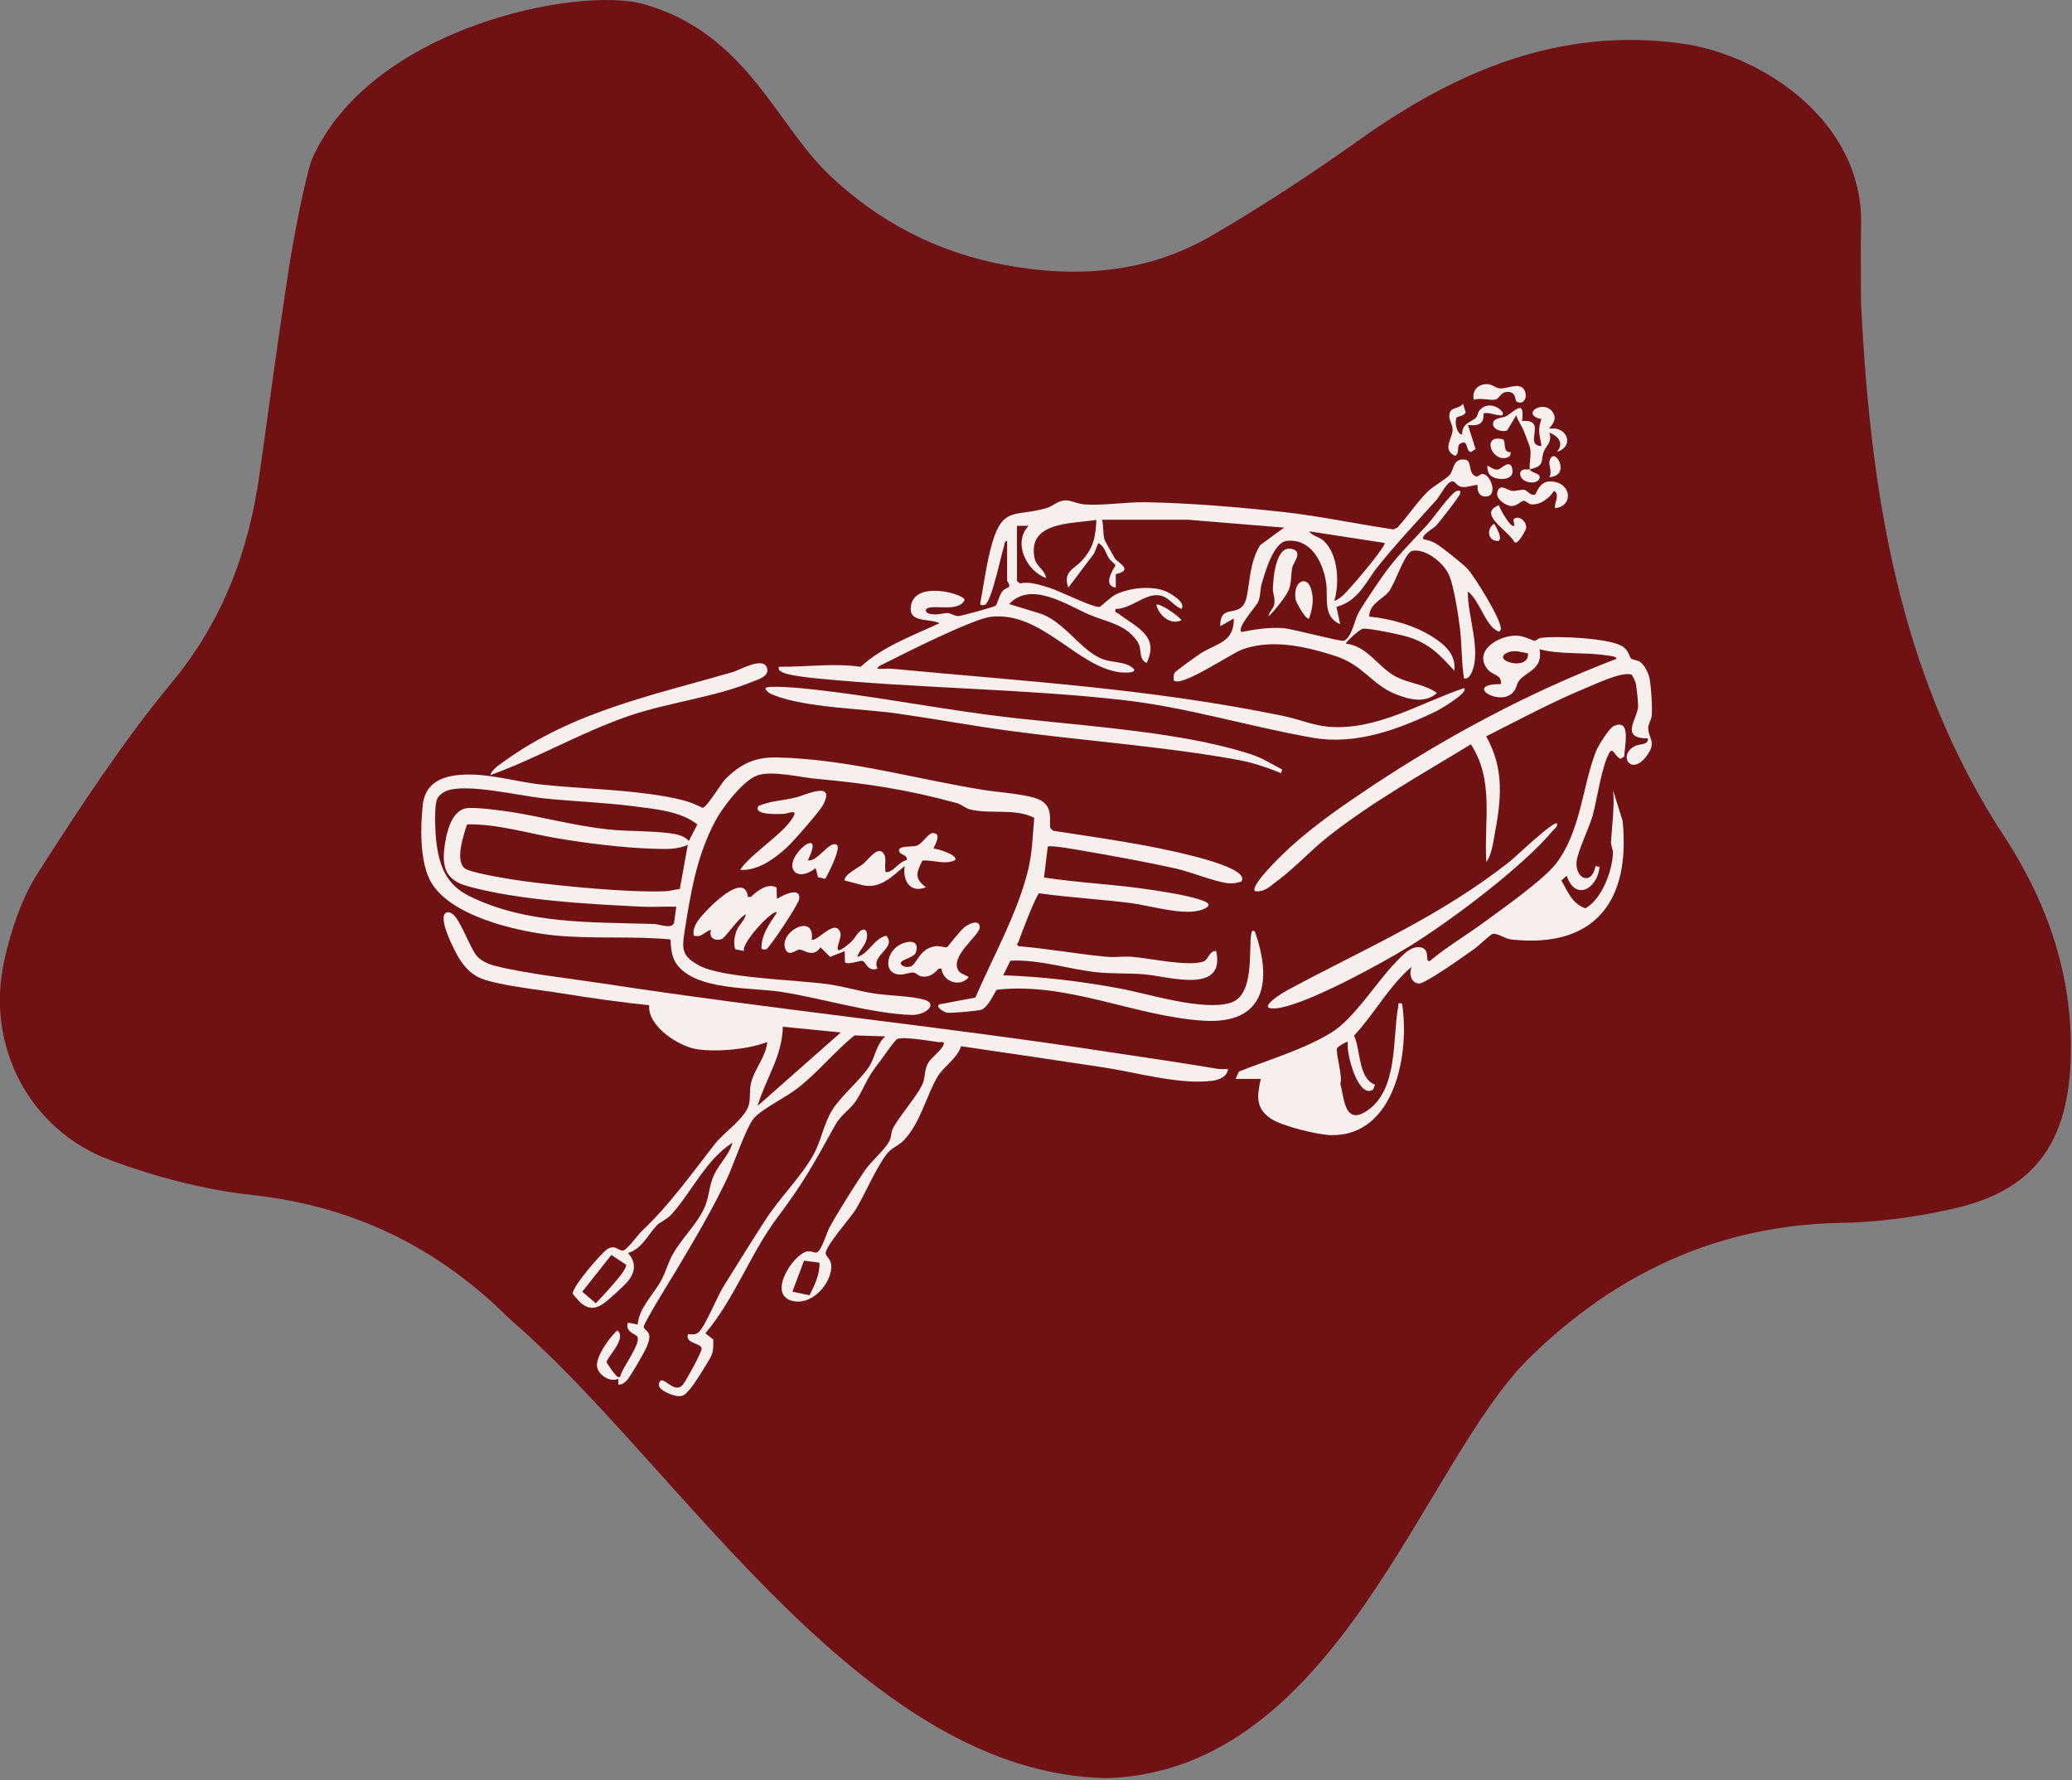<svg width="782" height="672" viewBox="0 0 782 672" fill="none" xmlns="http://www.w3.org/2000/svg">
<rect x="0" y="0" width="782" height="672" fill="#808080" stroke="none"/>
<g clip-path="url(#clip0_93_502)">
<path d="M702.372 114.582C705.965 185.464 716.308 254.369 756.342 315.601C773.305 341.547 782.955 370.059 781.415 401.855C779.952 431.932 767.172 449.332 737.89 456.081C723.853 459.315 709.25 461.342 694.853 461.599C648.403 462.42 609.626 480.718 577.136 512.643C536.845 552.241 504.869 668.315 417.897 671.19C327.332 669.752 259.966 558.811 197.81 502.686C195.654 500.735 193.422 498.887 191.343 496.86C164.576 470.504 132.959 455.183 95.183 451.077C77.039 449.101 58.767 444.276 41.599 437.912C11.008 426.569 -5.545 394.618 1.615 362.591C4.182 351.094 8.108 339.16 14.396 329.357C30.204 304.746 46.295 280.058 64.901 257.551C84.251 234.147 93.926 207.842 98.006 178.586C101.676 152.384 105.166 126.182 109.221 100.031C110.555 91.485 114.815 68.491 117.638 60.305C139.683 10.005 218.751 -5.341 242.977 1.562C281.651 12.571 292.738 46.601 312.627 65.694C331.463 83.735 353.662 95.232 379.325 100.031C406.554 105.113 433.089 103.059 457.29 88.97C476.665 77.704 495.476 65.283 513.749 52.298C550.088 26.506 589.224 10.133 634.673 16.421C664.827 20.604 703.425 45.548 702.398 85.224C702.142 95.001 702.372 104.805 702.372 114.582Z" fill="#701114"/>
<path d="M549.758 157.599C548.928 158.951 549.569 163.648 551.822 164.051C551.656 159.853 555.096 159.378 556.899 157.812C557.776 157.053 557.682 155.725 558.369 154.895C560.813 152.001 565.012 152.76 567.147 155.654C567.431 157.267 566.506 156.745 565.415 156.674C563.707 156.555 561.809 155.535 559.888 156.057C560.196 160.28 557.682 160.802 554.028 160.422L556.899 169.508L555.12 170.646C553.245 170.267 554.005 166.756 552.249 167.064C548.952 167.634 551.443 170.362 549.26 172.093C544.017 169.816 548.216 165.475 548.24 162.272C548.24 160.09 546.84 158.785 547.007 156.745C547.291 153.305 550.256 154.729 552.178 152.404L553.151 155.606C552.818 157.053 550.019 157.148 549.735 157.623L549.758 157.599Z" fill="#F6EFEC"/>
<path d="M572.366 151.55C571.678 151.075 572.342 147.897 568.997 147.92C566.34 147.92 566.032 150.364 564.442 150.814C562.734 151.289 558.464 150.032 556.211 150.909C555.546 147.541 557.563 145.097 560.979 145.002C563.28 144.931 564.158 146.426 566.055 146.592C569.139 146.877 574.192 143.674 575.616 147.944C576.588 150.886 574.311 152.902 572.366 151.55Z" fill="#F6EFEC"/>
<path d="M570.088 170.646C570.278 171.643 569.827 172.378 568.879 172.71C562.901 174.632 559.01 163.625 567.242 165.854C568.546 166.78 566.933 170.812 570.112 170.67L570.088 170.646Z" fill="#F6EFEC"/>
<path d="M468.533 332.741C466.896 333.216 465.663 333.572 463.884 333.429C458.878 333.05 449.579 329.136 443.814 327.855C432.831 325.411 420.614 323.181 409.488 321.26C407.472 320.904 396.133 318.864 395.445 319.576L394.021 331.223C407.353 333.287 420.994 333.809 434.326 335.849C439.497 336.632 447.183 337.842 452.022 339.313C454.774 340.143 458.665 341.424 453.896 343.298C447.136 345.955 434.017 341.756 426.402 340.831C415.039 339.431 403.558 338.767 392.218 337.201C391.198 337.439 385.149 353.143 384.366 355.586C384.129 356.298 383.299 356.274 384.485 357.175C395.611 358.077 406.665 360.141 417.744 361.161C420.827 361.446 424.125 360.924 427.233 361.161C434.254 361.73 447.634 364.814 453.968 363.035C456.103 362.442 456.34 358.741 458.997 358.978C462.626 375.56 440.944 368.515 431.597 367.756C425.999 367.305 419.475 367.59 414.09 367.02C403.297 365.858 392.337 362.086 381.33 362.632L378.649 368.135C393.499 368.657 408.041 370.413 422.63 373.117C433.59 375.157 453.92 381.704 464.334 378.549C473.349 375.821 471.285 359.88 472.186 352.787C472.305 351.767 472.566 350.699 473.633 351.696C480.204 370.341 477.571 386.71 454.3 385.286C428.229 383.673 403.059 370.602 376.253 373.591C375.731 373.71 373.288 379.949 370.465 381.111C369.279 381.586 358.58 382.535 357.299 382.25C356.398 382.06 352.839 380.139 354.571 379.095L368.116 376.557C374.759 361.137 383.963 344.887 387.996 328.495C389.68 321.639 389.68 315.638 390.344 308.687C382.801 304.963 373.857 307.453 366.1 305.532C364.368 305.105 362.826 303.61 361.166 303.16C342.449 298.059 327.504 295.735 308.218 294.003C302.026 293.457 291.399 290.706 285.753 292.722C280.415 294.643 272.634 304.844 270.001 309.826C262.908 323.158 260.726 336.751 258.377 351.53C257.286 358.48 257.381 360.924 263.975 364.506C272.658 369.226 301.006 369.867 312.488 371.504C318.039 372.287 323.827 373.995 329.52 374.944C335.214 375.892 343.777 375.869 348.973 377.411C354.168 378.953 349.257 383.27 344.062 383.104C329.164 382.677 310.187 376.794 294.981 374.422C283.641 372.642 262.339 373.995 255.246 363.747C253.443 361.113 253.206 357.745 253.063 354.613C238.379 353.214 223.624 354.566 208.963 353.048C194.944 351.601 168.849 345.646 162.136 331.959C158.459 324.462 158.648 312.127 159.55 303.848C160.404 296.138 165.931 293.22 173.072 292.532C183.675 291.536 194.066 295.047 204.48 296.162C219.971 297.822 235.77 297.917 251.118 300.645C256.195 301.547 260.512 302.496 265.138 304.939C266.751 304.891 271.922 295.924 273.868 293.979C279.419 288.428 284.899 285.771 292.893 285.914C319.96 286.412 346.078 294.288 372.481 298.368C377.653 299.174 389.585 299.886 393.286 302.401C397.058 305.01 396.109 308.474 396.346 312.483L397.437 313.574C415.016 316.302 433.993 318.84 451.192 323.371C453.635 324.012 471.404 328.448 468.557 332.647L468.533 332.741ZM255.222 342.254C250.976 342.112 246.682 342.444 242.459 342.254C222.367 341.305 195.56 339.834 176.44 334.497C169.134 332.457 166.856 328.4 167.639 320.809C168.161 315.685 169.94 306.078 175.989 305.081C179.216 304.559 189.677 305.983 193.402 306.576C205.453 308.521 216.768 311.676 229.293 313.052C237.027 313.906 245.709 313.526 253.324 314.594C255.696 314.926 258.353 315.59 259.99 317.417L263.193 311.202C256.906 306.22 247.346 305.39 239.447 304.37C228.131 302.899 216.555 302.543 205.215 301.357C196.153 300.408 176.393 295.64 168.707 298.463C167.402 298.937 165.67 300.171 165.077 301.404C163.725 304.204 164.271 314.357 164.674 317.773C165.765 326.858 168.493 333.999 177.081 338.221C198.881 348.991 223.126 348.019 246.872 348.778C248.912 348.849 253.561 350.842 254.392 348.327L255.246 342.254H255.222ZM259.611 318.888C255.483 320.738 251.308 320.501 246.801 320.382C235.343 320.05 221.868 318.366 210.529 316.468C199.19 314.57 187.803 310.964 176.298 311.178C174.969 315.14 171.221 325.957 176.132 328.187C179.69 329.824 193.473 332.077 197.956 332.647C212.474 334.521 236.979 336.964 251.213 336.418C253.016 336.347 254.771 335.731 256.574 335.564L259.587 318.864L259.611 318.888Z" fill="#F6EFEC"/>
<path d="M380.144 204.213C379.076 204.047 379.147 205.471 378.91 206.253C377.772 209.788 374.166 227.295 371.722 228.292C371.414 228.434 369.919 228.576 369.919 227.936C371.272 220.653 372.434 211.876 374.522 204.783C378.578 190.953 383.584 195.151 395.089 191.759C397.271 191.119 399.122 189.079 401.779 188.889C404.103 188.723 406.357 190.122 408.966 190.36C415.87 190.976 424.884 189.458 432.404 189.577C448.583 189.838 468.082 191.474 484.237 193.254C498.162 194.796 512.016 197.785 525.87 199.825L527.388 199.161C531.208 195.009 535.003 189.316 538.917 185.473C540.791 183.646 546.129 180.562 547.22 179.163C548.762 177.217 548.359 172.924 552.89 173.493C555.784 173.849 553.862 178.522 556.923 179.779C557.871 180.159 558.631 178.902 559.485 178.902C562.829 178.878 565.961 188.509 559.651 187.323C557.8 186.611 557.539 184.856 557.658 183.029C555.57 183.124 553.649 184.168 551.49 183.765C549.521 183.409 549.165 181.037 547.457 181.891C545.583 182.816 543.543 187.133 541.978 188.889C534.6 197.144 527.032 205.115 520.106 213.75C515.48 219.514 512.941 226.702 504.401 229.098L505.801 235.622C499.088 232.775 501.317 225.706 500.511 220.107C499.396 212.398 494.889 203.193 485.684 204.166C480.608 204.712 477.548 215.861 476.195 220.273C475.555 222.361 475.816 224.876 474.914 227.034C474.013 229.193 466.754 236.642 468.533 238.54C473.8 237.567 478.805 236.713 484.214 237.092C488.009 237.377 506.133 242.311 507.224 241.861C510.142 240.627 511.162 234.364 512.491 231.755C513.819 229.146 518.872 221.72 520.817 218.897C526.511 210.5 532.038 205.376 538.68 198.069C540.839 195.697 547.884 185.639 549.972 185.259C550.968 185.069 551.372 185.307 551.063 186.35C550.684 187.584 543.377 196.931 541.978 198.449C541.1 199.398 536.166 202.102 537.209 203.525C538.775 203.834 540.459 204.308 541.835 205.115C544.136 206.467 551.727 212.54 553.649 214.485C556.258 217.118 567.028 234.483 566.411 237.496C566.174 238.682 565.534 238.492 564.585 237.875C560.339 235.147 558.298 226.584 554.005 223.262C553.72 232.277 559.342 245.917 555.286 254.149C554.74 255.24 553.934 256.355 552.534 256.142C551.538 249.76 551.775 243.331 550.968 236.879C550.328 231.826 548.81 221.886 547.054 217.427C545.204 212.753 538.348 207.084 533.2 207.89C530.093 208.365 526.653 220.297 524.067 223.428C521.79 226.18 516.713 228.031 516.761 232.751C524.803 233.487 534.007 236.096 540.815 240.485C545.512 243.521 549.521 247.08 548.904 253.2C543.33 247.127 539.605 242.976 531.397 240.414C528.598 239.536 516.595 236.998 514.317 237.353C513.084 237.543 507.604 242.596 508.007 242.976C515.669 243.758 519.821 251.184 525.775 254.813C531.018 258.016 537.541 258.039 542.333 261.598C537.826 265.654 531.729 264.017 526.629 261.977C517.638 258.371 514.626 251.041 503.785 247.554C492.943 244.067 480.133 241.078 468.889 245.134C464.643 246.676 445.712 259.652 442.984 256.829C442.984 255.833 442.794 254.837 443.364 253.912C443.767 253.247 451.619 247.625 452.995 246.724C459.021 242.81 465.853 242.62 465.639 233.463L460.539 236.381C460.491 226.655 468.699 234.697 470.597 224.899C471.878 218.233 471.807 212.089 475.579 205.779L484.641 199.161L448.512 196.195H415.965C416.486 198.378 416.273 201.841 416.866 203.739C416.985 204.118 420.543 210.452 420.78 210.784C422.156 212.635 427.944 215.149 421.112 216.739V221.792C415.538 220.961 420.97 213.892 420.97 213.394C420.97 212.967 419.072 211.591 418.574 210.808C417.317 208.815 416.795 206.064 414.517 205.02L412.928 208.91L403.202 221.815C401.019 215.719 405.384 214.865 408.326 211.615C412.809 206.609 413.474 202.648 413.782 196.266C404.578 197.713 387.261 196.812 390.558 211.093C391.127 213.607 394.543 215.41 394.78 218.186C387.498 215.6 382.089 204.878 388.209 198.473H383.821V219.277L384.983 220.25C388.257 219.372 392.076 220.7 395.326 221.626C399.715 222.883 411.979 229.217 414.921 229.098C415.443 229.098 419.096 225.35 421.089 224.401C426.189 221.934 433.875 221.056 439.331 222.93C441.205 223.571 447.847 227.319 445.902 229.857C442.344 228.363 440.968 224.852 436.793 224.662C431.74 224.449 426.521 229.881 421.065 229.857C420.662 231.541 421.397 231.067 421.99 231.518C428.514 236.642 437.86 239.868 432.736 250.282C429.273 248.455 431.479 245.277 429.083 241.884C424.552 235.456 417.317 234.697 411.173 232.04C402.49 228.292 389.135 219.158 380.879 228.007L391.483 231.257C401.541 233.819 408.065 246.273 416.819 249.025C419.974 250.021 424.552 249.855 427.161 251.824C430.506 254.339 423.911 253.935 422.346 253.722C406.404 251.492 392.835 230.64 374.023 232.822C367.073 233.629 341.121 246.724 333.411 250.638C332.557 251.065 331.394 251.326 331.205 252.441C333.008 252.536 334.858 252.275 336.685 252.441C387.711 257.28 433.495 259.842 484.048 270.185C489.883 271.371 495.861 273.933 501.792 274.36C519.75 275.689 536.189 265.251 552.581 259.724C554.455 261.479 543.069 267.979 542.001 268.501C527.625 275.404 511.613 281.311 495.458 278.488C471.38 274.265 448.037 266.959 423.532 264.207C385.719 259.961 346.34 259.842 308.194 256.07C305.347 255.786 297.329 254.932 295.194 253.722C294.245 253.2 293.7 252.915 293.937 251.682C304.304 251.8 314.504 250.235 324.823 251.682C333.031 244.114 344.418 239.963 354.571 235.242C350.325 233.178 342.425 235.408 343.896 228.268C345.818 219.04 364.036 224.282 364.06 226.465C361.806 231.589 350.728 227.604 349.471 230.118C349.068 231.518 351.274 231.802 352.08 231.874C354.381 232.087 356.018 231.375 357.75 231.423C359.102 231.47 360.193 232.68 362.044 232.514C362.993 232.419 375.21 229.122 375.731 228.647C376.419 228.031 377.012 224.875 378.317 223.191C379.124 222.171 380.689 221.744 380.761 221.602C381.354 220.653 380.096 219.538 380.096 219.135V204.166L380.144 204.213ZM522.596 204.949L494.106 200.56C495.339 202.41 497.901 202.529 499.609 204.166C505.137 209.409 505.564 220.012 503.595 226.844C504.828 226.37 505.943 225.611 506.916 224.686C509.81 221.863 514.412 216.264 517.116 212.967C517.804 212.137 523.118 205.423 522.573 204.925L522.596 204.949Z" fill="#F6EFEC"/>
<path d="M463.433 403.599C463.267 406.303 460.159 407.584 457.882 407.916C445.617 409.648 429.201 404.856 416.937 402.982C398.86 400.23 380.784 397.55 362.708 394.916C361.427 399.329 356.255 402.484 353.954 406.256C349.613 413.396 347.478 423.881 341.002 430.547C339.104 432.516 336.494 433.157 334.549 435.766C330.398 441.365 326.626 450.379 323.044 456.405C321.241 459.465 311.183 470.709 311.633 473.2C311.871 474.552 313.887 475.311 313.745 478.419C313.46 484.658 306.889 492.083 300.152 491.253C288.599 489.806 299.322 473.176 304.754 472.346C306.13 472.133 307.316 472.939 308.146 472.797C309.925 472.512 312.037 465.182 313.104 463.237C316.449 457.164 322.38 447.794 326.246 442.029C328.785 438.233 334.075 434.035 335.807 430.405C336.471 429.005 336.21 427.392 337.064 425.803C339.863 420.631 346.766 413.04 348.379 408.628C349.281 406.185 348.806 403.789 350.372 401.108C351.558 399.068 355.283 396.577 356.089 394.418C356.682 392.829 355.022 393.469 354.239 393.375C351.25 392.971 340.456 391.097 338.558 392.26C337.443 392.924 332.984 399.519 331.726 401.132C326.934 407.205 326.958 409.079 323.376 415.057C321.312 418.496 317.493 420.608 315.31 424.522C307.672 438.328 303.283 446.465 293.699 459.157C283.167 473.105 277.45 489.948 266.229 503.28L269.17 505.581C269.242 507.645 269.313 509.472 268.577 511.464C267.889 513.267 261.793 522.922 260.346 524.417C258.756 526.077 258.401 527.168 255.72 526.979C253.917 526.836 248.01 524.749 248.698 522.258C249.884 517.94 254.344 526.884 257.784 522.59C258.994 521.096 264.853 510.42 264.806 509.092C264.758 506.838 258.519 507.337 259.634 503.636C261.129 503.66 262.338 503.968 263.643 502.9C265.992 500.979 270.76 489.284 272.895 485.868C278.114 477.446 283.594 468.645 288.979 460.319C294.364 451.992 302.334 444.235 306.96 435.956C309.973 430.547 310.827 424.285 314.101 418.995C317.374 413.705 324.254 408.13 327.883 402.816C330.327 399.234 330.54 394.347 334.146 391.192L322.475 390.836C314.955 397.004 308.526 404.951 300.887 410.882C296.688 414.155 287.366 418.686 284.448 422.197C281.53 425.708 276.928 439.467 274.579 444.472C268.791 456.761 262.22 467.744 255.364 479.297C253.704 482.096 242.673 499.745 242.934 500.979C243.1 501.833 244.808 502.426 245.045 504.039C245.282 505.652 244.357 507.787 243.693 509.234C242.886 510.966 237.928 519.53 236.884 520.692C235.936 521.736 234.892 522.756 233.35 522.637V520.431C230.195 521.926 225.64 518.984 225.308 515.616C224.952 511.986 230.147 504.609 232.97 502.189C236.813 505.13 228.937 512.461 228.914 514.216C229.768 515.616 231.499 518.13 232.543 519.221C233.113 519.838 233.041 519.886 234.061 519.696C234.607 516.47 242.103 507.171 240.514 504.49C240.039 503.66 235.675 502.687 237.003 499.247L240.656 499.983C241.249 493.483 246.634 488.762 249.671 483.069C251.308 480.008 252.114 476.83 253.656 473.912C256.93 467.791 262.884 462.335 265.778 456.073C267.486 452.372 267.486 448.908 268.791 445.208C270.76 439.609 275.077 436.502 276.453 431.33C266.3 437.901 261.2 449.739 253.466 458.35C251.592 460.438 249.196 461.197 248.034 462.406C244.547 466.012 242.269 471.445 237.027 472.963C240.087 476.379 239.873 480.056 237.027 483.567C235.461 485.488 229.483 490.897 227.467 492.249C222.414 495.641 219.33 492.415 216.151 488.359C215.677 486.105 227.016 472.797 229.293 471.445C232.496 469.547 233.801 472.749 235.509 471.895C237.217 471.041 240.585 466.25 242.412 464.518C252.802 454.673 261.057 443.002 269.882 431.71C273.227 427.416 281.53 421.96 282.692 416.765C283.262 414.298 282.835 411.925 283.333 409.363C284.448 403.694 289.05 399.163 289.572 393.327C282.313 396.126 270.807 397.17 263.098 396.055C256.194 395.059 244.357 387.397 244.997 379.45C233.943 378.287 222.865 376.721 211.881 374.942C203.934 373.638 188.443 372.024 181.659 369.368C178.1 367.968 175.562 365.287 173.522 362.156C172.004 359.807 164.484 345.669 168.659 344.412C169.584 344.198 170.177 344.554 170.889 345.076C173.83 347.282 177.318 357.72 179.951 360.828C181.635 362.82 184.6 364.03 187.091 364.647C199.285 367.66 215.202 369.344 227.917 371.289C291.28 380.991 354.998 387.397 418.36 397.075C432.095 399.163 445.831 401.132 459.471 403.433C460.776 403.646 462.104 403.504 463.409 403.528L463.433 403.599ZM317.327 389.721L295.455 387.563C295.218 398.783 288.955 407.252 285.918 417.453L317.327 389.721ZM236.22 477.352L230.74 473.698L219.757 487.576L224.881 491.941C226.565 490.067 237.406 478.941 236.22 477.352ZM309.285 476.616L303.449 475.881L299.061 487.552L305.513 488.928C307.458 485.109 309.451 481.052 309.285 476.616Z" fill="#F6EFEC"/>
<path d="M602.256 326.905L603.703 327.261C602.801 335.706 594.475 340.19 591.296 330.559L589.28 332.385C591.842 336.679 593.218 341.02 598.365 342.871C604.604 339.265 608.424 328.969 608.756 322.09C608.827 320.619 607.949 319.243 608.02 317.772C608.376 311.391 609.373 304.915 608.827 298.415L612.385 309.802C615.493 339.976 602.019 358.077 570.444 354.637C567.858 354.352 565.059 352.051 563.304 352.549C562.379 352.81 557.895 357.151 556.448 358.171C553.317 360.354 537.802 371.503 535.477 371.266C532.394 370.958 531.682 367.352 532.821 364.885C524.138 372.239 518.777 382.653 511.043 390.908C513.605 396.53 512.562 406.992 518.943 409.435L518.231 411.286C512.514 415.034 507.865 397.029 508.719 393.375C508.315 392.901 504.947 395.107 504.662 395.582C503.879 396.791 506.868 406.47 505.872 408.985C507.343 415.034 507.58 424.902 515.954 419.256C527.815 411.238 525.443 392.142 527.72 379.877C527.934 378.691 527.222 378.62 529.144 378.762C532.109 397.195 526.653 428.817 502.48 428.484C497.379 428.413 483.62 425.045 479.517 422.174C473.728 418.118 474.464 413.682 475.816 407.253H466.327L467.56 404.477C478.923 399.97 492.089 396.151 502.503 389.746C510.996 384.551 519.394 370.863 526.582 363.414C529.12 360.805 532.655 356.511 536.664 357.721C539.842 358.67 537.66 363.58 539.724 362.679C545.963 357.436 553.127 353.214 559.745 348.374C566.364 343.535 582.424 332.196 587.145 326.123C596.634 313.953 597.227 296.636 602.327 283.612C603.086 281.667 607.237 274.954 608.922 274.147C615.92 270.755 613.026 282.07 613.026 285.557L611.65 286.411C609.776 285.961 608.756 282.094 607.641 283.802C604.557 288.475 602.801 301.784 601.07 307.904C599.765 312.506 595.4 321.378 595.021 325.245C594.404 331.508 600.666 334.663 602.185 326.905H602.256Z" fill="#F6EFEC"/>
<path d="M615.588 248.574C616.015 249.001 617.913 249.144 619.028 249.879C620.736 251.018 622.349 254.505 622.657 256.474C623.155 259.558 623.701 267.244 623.369 270.257C623.203 271.799 622.064 273.293 622.064 274.693C622.064 278.915 625.599 280.03 621.234 285.652C615.445 293.125 610.416 284.846 617.153 281.572C619.051 280.647 622.111 281.382 621.945 278.702C611.081 278.82 618.055 271.324 618.245 266.603C618.292 265.204 617.675 259.605 617.391 258.063C617.272 257.423 616.157 254.719 615.612 254.576C611.745 253.627 602.825 257.945 598.816 259.582C585.84 264.919 573.41 271.656 560.908 277.943C567.882 290.421 566.577 301.879 564.039 315.353C563.422 318.65 562.924 322.683 560.955 325.411C559.983 310.253 564.087 294.619 555.12 280.955C536.996 292.034 517.71 302.756 501.056 315.946C494.675 321.022 488.721 327.546 482.34 332.291C479.683 334.259 477.192 336.964 473.657 336.371C471.498 334.307 484.902 321.663 486.799 319.931C495.814 311.676 506.655 304.156 516.832 297.371C546.034 277.895 577.087 261.337 609.918 248.741C610.748 247.744 606.573 247.436 606.17 247.365C597.82 246.107 589.28 247.175 581.048 245.087C582.471 252.489 576.066 253.532 573.41 256.806C572.176 258.348 572.508 260.222 570.468 261.906C564.988 266.366 552.581 258.158 566.435 258.229C566.981 254.671 563.114 254.813 561.43 252.655C555.808 245.562 565.89 239.607 572.674 239.94C575.07 240.058 578.747 241.885 579.222 241.885C579.696 241.885 580.526 240.936 581.475 240.794C587.406 239.916 607.736 240.865 612.433 244.043C614.876 245.704 614.829 247.815 615.588 248.551V248.574ZM576.659 246.582C573.955 246.226 571.488 245.135 568.807 246.392C562.545 249.357 577.371 253.627 576.659 246.582Z" fill="#F6EFEC"/>
<path d="M483.881 290.42L483.526 291.867C478.354 289.732 472.874 287.882 467.347 286.862C439.165 281.691 408.492 279.627 379.883 275.713C366.147 273.839 352.507 271.3 338.772 269.355C325.037 267.41 304.564 267.196 292.3 262.499C290.877 261.954 289.406 261.337 288.836 259.771C289.667 258.68 300.294 259.581 302.334 259.771C325.559 262.025 349.993 266.817 373.312 269.877C403.534 273.862 444.099 275.475 472.352 284.798C476.67 286.222 479.92 288.428 483.881 290.444V290.42Z" fill="#F6EFEC"/>
<path d="M587.619 310.846C587.927 312.222 586.836 312.577 586.172 313.408C574.714 327.19 547.576 347.544 532.038 357.152C522.145 363.272 491.401 380.257 480.963 380.661C473.847 380.921 484.237 374.659 485.85 373.781C514.91 358.101 543.543 346.026 570.017 325.008C571.82 323.585 586.433 309.636 587.619 310.846Z" fill="#F6EFEC"/>
<path d="M185.099 292.579C185.431 290.657 188.443 288.688 189.962 287.597C216.009 268.596 246.421 262.428 276.572 253.674C279.205 252.915 288.196 247.625 289.501 252.18C290.426 255.382 285.99 256.497 283.902 257.351C269.669 263.211 252.019 265.156 237.003 270.351C219.33 276.471 202.701 286.198 185.099 292.579Z" fill="#F6EFEC"/>
<path d="M293.106 335.042L293.225 339.312C295.36 337.888 302.311 334.496 301.623 339.383C301.314 341.542 290.284 357.958 289.216 358.313C288.884 358.432 287.366 358.551 287.389 357.91C287.294 352.786 290.544 348.469 293.249 344.412C291.802 342.989 279.68 355.965 280.795 358.978L277.521 358.337C276.738 356.178 277.141 354.02 277.758 351.932C278.517 349.394 280.937 347.615 281.554 345.148C278.921 346.002 273.82 354.043 272.278 354.518C269.503 355.372 267.344 353.688 268.388 350.983C265.85 351.576 264.996 354.067 261.817 353.166C261.152 349.323 264.497 346.025 267.012 343.392C269.977 340.261 281.174 329.562 282.289 338.576H283.357C285.8 336.252 289.738 333.12 293.13 335.042H293.106Z" fill="#F6EFEC"/>
<path d="M362.115 366.877C362.66 367.541 365.697 368.561 365.554 368.917C362.399 372.784 355.852 370.625 355.33 365.643H354.263C352.531 367.636 350.514 369.059 347.739 368.561C346.624 368.372 345.794 367.233 344.726 367.114C343.422 366.972 341.547 367.921 339.65 367.873C333.98 367.707 334.265 361.326 337.776 357.934C340.717 355.087 347.502 353.877 345.699 359.286C345.557 361.468 339.27 362.251 340.005 363.817C340.527 364.932 342.141 365.098 343.255 364.932C346.126 364.505 346.6 357.981 353.148 357.151C354.69 356.961 356.872 357.815 357.418 357.507C357.868 357.246 362.257 351.315 364.084 349.916C365.626 348.729 369.54 346.808 369.777 349.916C370.014 353.023 357.536 361.326 362.115 366.877Z" fill="#F6EFEC"/>
<path d="M352.389 320.334C353.551 320.287 361.878 322.73 360.43 324.723C356.327 326.526 352.317 324.51 348.119 324.842C345.794 329.562 345.035 331.531 349.471 334.924C343.493 337.296 340.599 332.433 341.429 326.905C336.874 330.654 332.32 335.588 325.772 334.164L318.798 332.362C318.228 330.369 324.017 327.475 325.701 326.146C327.385 324.818 330.517 320.311 332.652 321.378C335 322.92 333.814 325.767 334.122 328.02C334.241 328.922 333.79 329.396 335.237 329.112C337.396 328.685 339.65 325.031 342.164 324.699C342.686 322.802 340.172 322.683 339.602 321.805C337.728 319.03 344.37 319.741 345.865 319.267C348.142 318.555 350.254 314.451 352.033 314.451C356.018 314.428 352.151 319.955 352.412 320.311L352.389 320.334Z" fill="#F6EFEC"/>
<path d="M279.324 328.352C283.309 322.089 297.163 313.881 299.772 307.524C300.555 305.602 296.855 307.168 295.811 307.215C294.032 307.286 283.973 307.832 286.251 304.226C290.521 302.328 295.692 302.186 300.531 300.976C303.758 300.17 315.571 294.429 310.661 303.799C309.309 306.361 299.393 317.653 296.878 319.954C292.276 324.2 285.847 328.826 279.347 328.328L279.324 328.352Z" fill="#F6EFEC"/>
<path d="M306.367 354.66C308.336 355.728 315.524 346.097 317.208 352.264C317.849 354.589 312.511 363.058 320.98 355.752C322.403 354.518 323.4 352.525 324.277 351.743C326.792 349.56 327.646 351.909 327.077 354.471C326.507 357.033 324.23 358.764 323.542 361.232C327.954 359.927 329.757 354.328 334.478 353.19C338.606 357.792 328.547 360.567 331.204 365.596C327.575 367.043 326.816 363.106 325.63 362.75C324.444 362.394 320.767 364.268 318.916 363.295L318.798 359.025L313.294 361.208L309.665 357.578C306.889 361.872 303.093 358.29 301.741 358.409C300.389 358.527 297.376 361.587 296.261 357.768C294.387 351.363 307.648 344.602 306.367 354.637V354.66Z" fill="#F6EFEC"/>
<path d="M577.395 177.193C576.968 174.513 578.296 171.192 577.229 168.226C576.612 166.542 575.663 164.099 574.999 162.414C574.216 160.493 572.793 158.785 572.271 156.745L568.855 162.438C566.933 163.292 562.806 162.082 563.565 159.378C564.039 157.67 567.289 157.789 568.57 157.029C571.63 155.298 575.592 150.292 574.453 158.904C584.417 158.192 574.667 167.989 581.76 168.392C581.214 164.217 580.123 162.557 581.76 158.216C573.718 156.436 582.21 150.79 585.793 155.274C588.568 158.761 584.322 161.56 584.725 161.821C591.462 160.706 594.428 168.392 587.643 170.575C590.324 167.159 588.141 164.668 584.725 163.268C585.935 167.017 583.468 168.274 582.685 170.361C581.262 174.181 583.278 175.746 577.419 177.146C577.632 178.569 581.523 178.451 581.072 180.42C580.408 183.314 573.149 182.484 573.765 178.261C574.667 176.624 576.28 177.407 577.419 177.146L577.395 177.193Z" fill="#F6EFEC"/>
<path d="M586.907 191.806C586.528 189.528 588.9 186.943 586.528 185.258C584.772 188.058 581.261 190.786 577.798 190.359C576.683 190.216 575.9 188.912 574.999 189.03C574.026 189.149 572.508 191.047 570.468 191.023C568.285 190.975 564.442 188.318 565.107 185.78C566.008 182.293 568.831 185.021 570.539 185.258C572.247 185.496 574.216 184.642 575.331 184.902C576.446 185.163 577.537 187.037 579.174 186.777C580.099 186.634 580.668 180.514 586.955 181.913C593.241 183.313 593.502 191.118 586.907 191.829V191.806Z" fill="#F6EFEC"/>
<path d="M304.897 324.723C308.407 325.624 313.081 317.037 315.833 318.911C317.564 320.073 312.559 329.918 311.468 331.721L308.74 331.128L307.814 327.664C305.893 329.396 301.67 331.246 299.725 328.827C295.502 323.56 311.989 310.347 304.897 324.723Z" fill="#F6EFEC"/>
<path d="M478.781 232.704C478.9 230.735 480.608 230.071 480.94 227.912C481.296 225.54 480.323 223.832 480.394 222.124C480.56 218.352 481.39 205.494 487.748 207.25C491.852 208.388 488.128 212.326 487.724 214.248C487.155 216.833 487.463 219.965 486.467 222.479C485.352 225.302 481.058 230.426 478.781 232.68V232.704Z" fill="#F6EFEC"/>
<path d="M571.559 198.377L571.18 196.194C572.461 194.178 576.351 196.337 575.971 199.468C575.924 199.871 572.793 206.039 571.559 204.616C569.424 200.322 557.231 193.893 565.747 190.691C565.889 191.782 570.254 199.729 571.559 198.401V198.377Z" fill="#F6EFEC"/>
<path d="M494.106 233.44C493.062 234.436 489.219 227.414 489.029 226.465C487.724 219.657 493.086 216.81 494.77 222.172C496.051 226.275 495.339 229.525 494.082 233.44H494.106Z" fill="#F6EFEC"/>
<path d="M562.26 179.21C561.524 178.404 561.287 176.838 561.335 175.747C562.616 176.292 563.754 177.407 565.32 177.241C566.554 177.123 570.302 172.521 570.847 177.621C571.274 181.654 564.3 181.464 562.236 179.21H562.26Z" fill="#F6EFEC"/>
<path d="M445.902 234.151C441.751 236.001 437.457 232.467 436.413 228.315C437.481 227.366 445.048 232.585 445.902 234.151Z" fill="#F6EFEC"/>
<path d="M584.701 180.111C585.958 178.071 584.393 175.699 584.796 174.062C586.409 167.657 593.455 179.66 584.701 180.111Z" fill="#F6EFEC"/>
<path d="M563.897 197.667C564.585 198.734 567.503 203.692 565.344 204.214C561.406 204.166 560.931 199.659 563.897 197.667Z" fill="#F6EFEC"/>
</g>
<defs>
<clipPath id="clip0_93_502">
<rect width="781.57" height="671.219" fill="white"/>
</clipPath>
</defs>
</svg>
